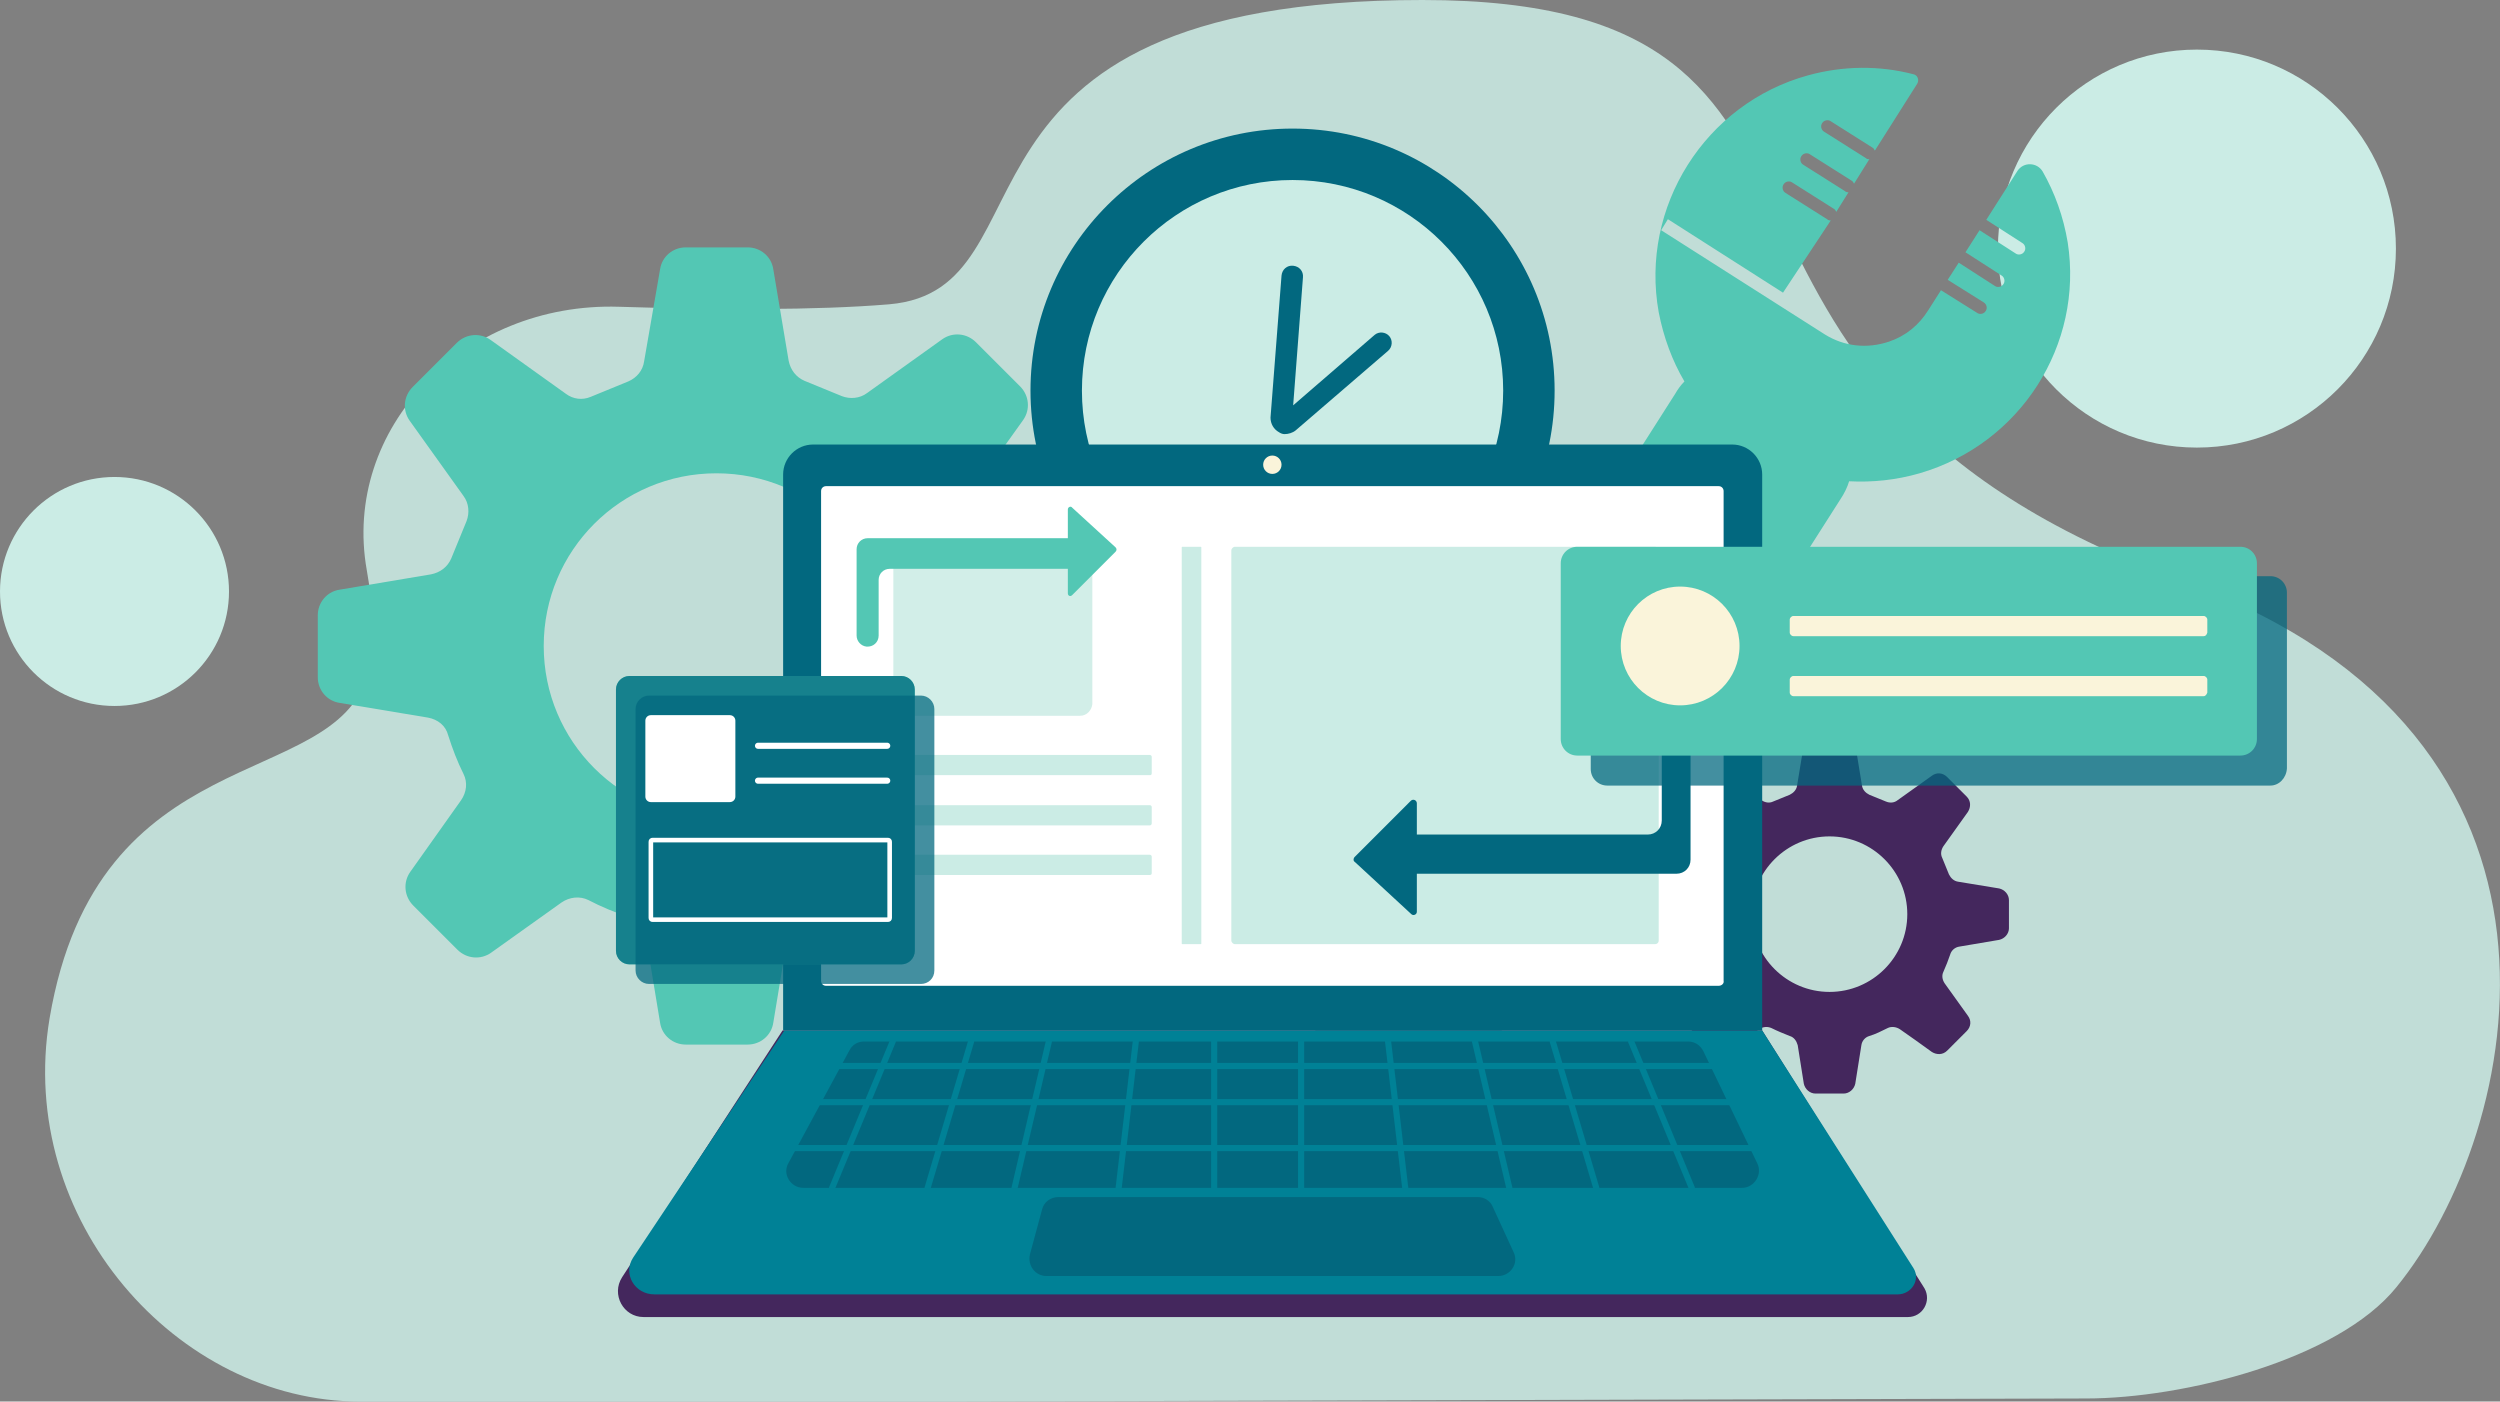 <!-- Generator: Adobe Illustrator 19.0.0, SVG Export Plug-In  -->
<svg version="1.1"
	 xmlns="http://www.w3.org/2000/svg" xmlns:xlink="http://www.w3.org/1999/xlink" xmlns:a="http://ns.adobe.com/AdobeSVGViewerExtensions/3.0/"
	 x="0px" y="0px" width="408.3px" height="228.9px" viewBox="0 0 408.3 228.9" style="enable-background:new 0 0 408.3 228.9;"
	 xml:space="preserve">
<rect x="0" y="0" width="408.3" height="228.9" fill="#808080" stroke="none"/>
<style type="text/css">
	.st0{opacity:0.86;fill:#CBECE5;}
	.st1{fill:#CBECE5;}
	.st2{fill:#53C7B4;}
	.st3{fill:#44275D;}
	.st4{fill:#02687F;}
	.st5{fill:#FFFFFF;}
	.st6{fill:#008196;}
	.st7{fill:#FAF4DA;}
	.st8{fill:none;stroke:#008196;stroke-linecap:round;stroke-miterlimit:10;}
	.st9{opacity:0.74;fill:#02687F;}
	.st10{fill:none;stroke:#FFFFFF;stroke-linecap:round;stroke-miterlimit:10;}
	.st11{fill:none;stroke:#FFFFFF;stroke-width:0.75;stroke-linecap:round;stroke-miterlimit:10;}
</style>
<defs>
</defs>
<g>
	<g>
		<path class="st0" d="M155.2,228.9l185.5-0.5c15.9,0,41.1-6.3,50.7-18.2c20.7-25.4,34.7-90.1-34.8-115.2
			C264.9,61.8,313.1,0,232.3,0c-82.1,0-59,47.3-87.1,49.7c-12,1-28.2,0.9-44.1,0.4c-25.4-0.8-45.3,19.9-41.2,43
			c1.2,6.7,1.4,12.8,0.1,17.2c-5.6,19.1-44.1,10-51.9,56c-5.5,32.9,20.8,62.6,50.7,62.6C88.9,228.9,155.2,228.9,155.2,228.9z"/>
		<circle class="st1" cx="18.7" cy="96.6" r="18.7"/>
		<circle class="st1" cx="358.8" cy="40.6" r="32.5"/>
	</g>
	<g>
		<polygon class="st2" points="330.8,23.9 330.8,23.9 330.8,23.9 		"/>
		<path class="st2" d="M337.7,39.6c-0.7-4.2-2.1-8.1-4.1-11.6c-0.9-1.5-3.1-1.6-4.1-0.1l-5.1,8l5.9,3.8c0.5,0.3,0.6,1,0.3,1.4
			c-0.3,0.5-1,0.6-1.4,0.3l-5.9-3.8l-2.3,3.6l5.9,3.8c0.5,0.3,0.6,1,0.3,1.4c-0.3,0.5-1,0.6-1.4,0.3l-5.9-3.8l-1.8,2.8l5.9,3.7
			c0.5,0.3,0.6,1,0.3,1.4c-0.3,0.5-1,0.6-1.4,0.3l-5.9-3.7l-2.1,3.3c-1.5,2.4-3.7,4.2-6.4,5.1c-3.6,1.2-7.3,0.8-10.5-1.2l-26.7-17
			l1.1-1.8l18.8,12L299,36c-0.2,0-0.4,0-0.6-0.2l-6.8-4.3c-0.5-0.3-0.6-1-0.3-1.4c0.3-0.5,1-0.6,1.4-0.3l6.8,4.3
			c0.2,0.1,0.3,0.3,0.4,0.5l2-3.2c-0.2,0-0.4,0-0.6-0.2l-6.8-4.3c-0.5-0.3-0.6-1-0.3-1.4c0.3-0.5,1-0.6,1.4-0.3l6.8,4.3
			c0.2,0.1,0.3,0.3,0.4,0.5l2.5-4c-0.2,0-0.4,0-0.6-0.2l-6.8-4.3c-0.5-0.3-0.6-1-0.3-1.4c0.3-0.5,1-0.6,1.4-0.3l6.8,4.3
			c0.2,0.1,0.3,0.3,0.4,0.5l6.9-10.9c0.4-0.6,0.1-1.5-0.7-1.6c-5.4-1.4-11.3-1.4-17.1,0.2c-16.8,4.6-27.5,21.5-24.4,38.7
			c0.8,4.1,2.2,7.9,4.2,11.3c-0.6,0.6-1.1,1.3-1.5,2l-57.1,89.6c-4.5,7-3.1,16.5,3.5,21.6c7.6,5.8,18.3,3.8,23.3-4.1l57.3-89.9
			c0.6-0.9,1.1-1.9,1.4-2.9c3.8,0.2,7.7-0.2,11.5-1.3C330,72.5,340.3,56.3,337.7,39.6z"/>
	</g>
	<g>
		<path class="st2" d="M178.5,96.2l-14.9-2.5c-1.5-0.2-2.7-1.2-3.3-2.6l-2.5-6.1c-0.6-1.4-0.4-2.9,0.5-4.1l8.8-12.3
			c1.2-1.7,1-4-0.5-5.5l-7.2-7.2c-1.5-1.5-3.8-1.7-5.5-0.5l-12.3,8.8c-1.2,0.9-2.8,1-4.1,0.5l-6.1-2.5c-1.4-0.6-2.3-1.8-2.6-3.3
			L126.3,44c-0.3-2.1-2.1-3.6-4.2-3.6h-10.1c-2.1,0-3.9,1.5-4.2,3.6L105.2,59c-0.2,1.5-1.2,2.7-2.6,3.3l-6.1,2.5
			c-1.4,0.6-2.9,0.4-4.1-0.5l-12.3-8.8c-1.7-1.2-4-1-5.5,0.5l-7.2,7.2c-1.5,1.5-1.7,3.8-0.5,5.5l8.8,12.3c0.9,1.2,1,2.8,0.5,4.1
			l-2.5,6.1c-0.6,1.4-1.8,2.3-3.3,2.6l-14.9,2.5c-2.1,0.3-3.6,2.1-3.6,4.2v10.1c0,2.1,1.5,3.9,3.6,4.2l14.4,2.4
			c1.6,0.3,2.9,1.3,3.3,2.9c0.7,2.2,1.5,4.3,2.5,6.3c0.7,1.4,0.5,3-0.4,4.3L67,142.4c-1.2,1.7-1,4,0.5,5.5l7.2,7.2
			c1.5,1.5,3.8,1.7,5.5,0.5l11.5-8.2c1.3-0.9,3-1.1,4.4-0.4c2.1,1.1,4.3,2,6.6,2.8c1.5,0.5,2.5,1.8,2.8,3.3l2.3,13.9
			c0.3,2.1,2.1,3.6,4.2,3.6h10.1c2.1,0,3.9-1.5,4.2-3.6l2.3-13.9c0.3-1.5,1.3-2.9,2.8-3.3c2.3-0.8,4.5-1.7,6.6-2.8
			c1.4-0.7,3.1-0.5,4.3,0.4c3,2.1,8.2,5.9,11.5,8.2c1.7,1.2,4,1,5.5-0.5l7.2-7.2c1.5-1.5,1.7-3.8,0.5-5.5l-8.4-11.8
			c-0.9-1.2-1.1-2.9-0.4-4.3c1-2,1.8-4.1,2.5-6.3c0.5-1.5,1.8-2.6,3.3-2.9l14.4-2.4c2.1-0.3,3.6-2.1,3.6-4.2v-10.1
			C182.1,98.3,180.5,96.6,178.5,96.2z M117,133.7c-15.6,0-28.2-12.6-28.2-28.2s12.6-28.2,28.2-28.2c15.6,0,28.2,12.6,28.2,28.2
			S132.6,133.7,117,133.7z"/>
	</g>
	<g>
		<g>
			<path class="st3" d="M326.5,145.1l-6.7-1.1c-0.7-0.1-1.2-0.6-1.5-1.2l-1.1-2.7c-0.3-0.6-0.2-1.3,0.2-1.9l4-5.6
				c0.5-0.8,0.5-1.8-0.2-2.5l-3.2-3.2c-0.7-0.7-1.7-0.8-2.5-0.2l-5.6,4c-0.5,0.4-1.2,0.5-1.9,0.2l-2.7-1.1c-0.6-0.3-1.1-0.8-1.2-1.5
				l-1.1-6.7c-0.2-0.9-1-1.6-1.9-1.6h-4.6c-0.9,0-1.7,0.7-1.9,1.6l-1.1,6.7c-0.1,0.7-0.6,1.2-1.2,1.5l-2.7,1.1
				c-0.6,0.3-1.3,0.2-1.9-0.2l-5.6-4c-0.8-0.5-1.8-0.5-2.5,0.2l-3.2,3.2c-0.7,0.7-0.8,1.7-0.2,2.5l4,5.6c0.4,0.5,0.5,1.2,0.2,1.9
				l-1.1,2.7c-0.3,0.6-0.8,1.1-1.5,1.2l-6.7,1.1c-0.9,0.2-1.6,1-1.6,1.9v4.6c0,0.9,0.7,1.7,1.6,1.9l6.5,1.1c0.7,0.1,1.3,0.6,1.5,1.3
				c0.3,1,0.7,1.9,1.1,2.8c0.3,0.6,0.2,1.4-0.2,1.9l-3.8,5.3c-0.5,0.8-0.5,1.8,0.2,2.5l3.2,3.2c0.7,0.7,1.7,0.8,2.5,0.2l5.2-3.7
				c0.6-0.4,1.3-0.5,2-0.2c1,0.5,2,0.9,3,1.3c0.7,0.2,1.1,0.8,1.3,1.5l1,6.3c0.2,0.9,1,1.6,1.9,1.6h4.6c0.9,0,1.7-0.7,1.9-1.6l1-6.3
				c0.1-0.7,0.6-1.3,1.3-1.5c1-0.3,2-0.8,3-1.3c0.6-0.3,1.4-0.2,2,0.2c1.3,0.9,3.7,2.6,5.2,3.7c0.8,0.5,1.8,0.5,2.5-0.2l3.2-3.2
				c0.7-0.7,0.8-1.7,0.2-2.5l-3.8-5.3c-0.4-0.6-0.5-1.3-0.2-1.9c0.4-0.9,0.8-1.9,1.1-2.8c0.2-0.7,0.8-1.2,1.5-1.3l6.5-1.1
				c0.9-0.2,1.6-1,1.6-1.9V147C328.1,146.1,327.4,145.3,326.5,145.1z M298.8,162c-7,0-12.7-5.7-12.7-12.7c0-7,5.7-12.7,12.7-12.7
				c7,0,12.7,5.7,12.7,12.7C311.5,156.3,305.8,162,298.8,162z"/>
		</g>
	</g>
	<g>
		<g>
			<circle class="st4" cx="211.1" cy="63.8" r="42.8"/>
			<circle class="st1" cx="211.1" cy="63.8" r="34.4"/>
		</g>
		<path class="st4" d="M209.8,70.9c-0.3,0-0.6-0.1-0.9-0.3c-0.9-0.5-1.4-1.4-1.4-2.4l1.8-23.2c0.1-1,0.9-1.7,1.9-1.6
			c1,0.1,1.7,0.9,1.6,1.9l-1.6,20.9l13.3-11.5c0.7-0.6,1.8-0.5,2.4,0.2c0.6,0.7,0.5,1.8-0.2,2.4l-15.1,13
			C211.1,70.7,210.4,70.9,209.8,70.9z"/>
	</g>
	<g>
		<path class="st4" d="M287.8,168.3H127.9V77.5c0-2.7,2.2-4.9,4.9-4.9h150.1c2.7,0,4.9,2.2,4.9,4.9V168.3z"/>
		<path class="st5" d="M280.7,161H134.9c-0.5,0-0.8-0.4-0.8-0.8v-80c0-0.5,0.4-0.8,0.8-0.8h145.8c0.5,0,0.8,0.4,0.8,0.8v80
			C281.6,160.6,281.2,161,280.7,161z"/>
		<path class="st3" d="M127.8,168.3h160l26.5,42.1c1.2,2.1-0.3,4.7-2.7,4.7H105.1c-3.3,0-5.3-3.7-3.5-6.5L127.8,168.3z"/>
		<path class="st6" d="M128.1,168.3h159.7l24.7,38.8c1.2,1.9-0.3,4.3-2.6,4.3h-203c-3.3,0-5.2-3.4-3.5-6L128.1,168.3z"/>
		<circle class="st7" cx="207.8" cy="75.9" r="1.5"/>
		<path class="st4" d="M244.7,208.4h-73.8c-1.8,0-3.1-1.7-2.7-3.5l2-7.4c0.3-1.2,1.4-2,2.7-2h68.4c1.1,0,2.1,0.6,2.5,1.6l3.4,7.4
			C248.1,206.3,246.7,208.4,244.7,208.4z"/>
		<path class="st4" d="M141.1,170.1h134.6c1.1,0,2,0.6,2.5,1.6L287,190c0.9,1.8-0.5,4-2.5,4H131.2c-2.1,0-3.5-2.3-2.4-4.1l9.9-18.3
			C139.2,170.6,140.1,170.1,141.1,170.1z"/>
		<line class="st8" x1="133.5" y1="174.1" x2="282.2" y2="174.1"/>
		<line class="st8" x1="130.7" y1="180" x2="285" y2="180"/>
		<line class="st8" x1="127.8" y1="187.5" x2="286.4" y2="187.5"/>
		<line class="st8" x1="198.3" y1="170.1" x2="198.3" y2="194"/>
		<line class="st8" x1="212.5" y1="170.1" x2="212.5" y2="194"/>
		<line class="st8" x1="171.3" y1="170.1" x2="165.7" y2="194"/>
		<line class="st8" x1="185.5" y1="170.1" x2="182.7" y2="194"/>
		<line class="st8" x1="145.8" y1="170.1" x2="135.9" y2="194"/>
		<line class="st8" x1="158.6" y1="170.1" x2="151.5" y2="194"/>
		<line class="st8" x1="240.9" y1="170.1" x2="246.5" y2="194"/>
		<line class="st8" x1="226.7" y1="170.1" x2="229.5" y2="194"/>
		<line class="st8" x1="266.4" y1="170.1" x2="276.3" y2="194"/>
		<line class="st8" x1="253.6" y1="170.1" x2="260.7" y2="194"/>
		<path class="st0" d="M176.4,116.9h-28.5c-1.1,0-2-0.9-2-2V91.3c0-1.1,0.9-2,2-2h28.5c1.1,0,2,0.9,2,2v23.7
			C178.3,116,177.5,116.9,176.4,116.9z"/>
		<path class="st1" d="M270.3,154.2h-68.6c-0.3,0-0.6-0.3-0.6-0.6V89.9c0-0.3,0.3-0.6,0.6-0.6h68.6c0.3,0,0.6,0.3,0.6,0.6v63.7
			C270.9,154,270.6,154.2,270.3,154.2z"/>
		<path class="st4" d="M271.4,122.2v11.8c0,1.3-1,2.3-2.3,2.3h-38.6c-1.3,0-2.3,1-2.3,2.3v1.8c0,1.3,1,2.3,2.3,2.3h43.3
			c1.3,0,2.3-1,2.3-2.3v-18.3c0-1.2-0.9-2.2-2.1-2.3l0,0C272.6,119.8,271.4,120.9,271.4,122.2z"/>
		<path class="st4" d="M221.2,140l9.2-9.2c0.4-0.4,1-0.1,1,0.4v17.7c0,0.5-0.6,0.7-0.9,0.4l-9.2-8.5C221,140.6,221,140.3,221.2,140z
			"/>
		<path class="st1" d="M196.1,154.2h-3c-0.1,0-0.1-0.1-0.1-0.1V89.4c0-0.1,0.1-0.1,0.1-0.1h3c0.1,0,0.1,0.1,0.1,0.1v64.7
			C196.2,154.2,196.1,154.2,196.1,154.2z"/>
		<path class="st1" d="M187.8,126.6h-41.7c-0.1,0-0.3-0.1-0.3-0.3v-2.7c0-0.1,0.1-0.3,0.3-0.3h41.7c0.1,0,0.3,0.1,0.3,0.3v2.7
			C188.1,126.5,188,126.6,187.8,126.6z"/>
		<path class="st1" d="M187.8,134.8h-41.7c-0.1,0-0.3-0.1-0.3-0.3v-2.7c0-0.1,0.1-0.3,0.3-0.3h41.7c0.1,0,0.3,0.1,0.3,0.3v2.7
			C188.1,134.6,188,134.8,187.8,134.8z"/>
		<path class="st1" d="M187.8,142.9h-41.7c-0.1,0-0.3-0.1-0.3-0.3v-2.7c0-0.1,0.1-0.3,0.3-0.3h41.7c0.1,0,0.3,0.1,0.3,0.3v2.7
			C188.1,142.8,188,142.9,187.8,142.9z"/>
		<path class="st2" d="M143.5,103.8v-9.1c0-1,0.8-1.8,1.8-1.8h29.8c1,0,1.8-0.8,1.8-1.8v-1.4c0-1-0.8-1.8-1.8-1.8h-33.4
			c-1,0-1.8,0.8-1.8,1.8v14.1c0,0.9,0.7,1.7,1.6,1.8l0,0C142.6,105.7,143.5,104.9,143.5,103.8z"/>
		<path class="st2" d="M182.2,90.1l-7.1,7.1c-0.3,0.3-0.7,0.1-0.7-0.3V83.2c0-0.4,0.5-0.6,0.7-0.3l7.1,6.5
			C182.4,89.6,182.4,89.9,182.2,90.1z"/>
	</g>
	<g>
		<path class="st9" d="M370.8,128.3H262.5c-1.5,0-2.7-1.2-2.7-2.7V96.8c0-1.5,1.2-2.7,2.7-2.7h108.3c1.5,0,2.7,1.2,2.7,2.7v28.7
			C373.4,127.1,372.2,128.3,370.8,128.3z"/>
		<path class="st2" d="M365.9,123.4H257.6c-1.5,0-2.7-1.2-2.7-2.7V92c0-1.5,1.2-2.7,2.7-2.7h108.3c1.5,0,2.7,1.2,2.7,2.7v28.7
			C368.6,122.2,367.4,123.4,365.9,123.4z"/>
		<path class="st7" d="M359.9,103.9h-67c-0.3,0-0.6-0.3-0.6-0.6v-2.1c0-0.3,0.3-0.6,0.6-0.6h67c0.3,0,0.6,0.3,0.6,0.6v2.1
			C360.4,103.7,360.2,103.9,359.9,103.9z"/>
		<path class="st7" d="M359.9,113.7h-67c-0.3,0-0.6-0.3-0.6-0.6V111c0-0.3,0.3-0.6,0.6-0.6h67c0.3,0,0.6,0.3,0.6,0.6v2.1
			C360.4,113.4,360.2,113.7,359.9,113.7z"/>
		<circle class="st7" cx="274.4" cy="105.5" r="9.7"/>
	</g>
	<g>
		<path class="st2" d="M147.2,157.5h-44.4c-1.2,0-2.2-1-2.2-2.2v-42.7c0-1.2,1-2.2,2.2-2.2h44.4c1.2,0,2.2,1,2.2,2.2v42.7
			C149.4,156.5,148.4,157.5,147.2,157.5z"/>
		<path class="st9" d="M147.2,157.5h-44.4c-1.2,0-2.2-1-2.2-2.2v-42.7c0-1.2,1-2.2,2.2-2.2h44.4c1.2,0,2.2,1,2.2,2.2v42.7
			C149.4,156.5,148.4,157.5,147.2,157.5z"/>
		<path class="st9" d="M150.4,160.7H106c-1.2,0-2.2-1-2.2-2.2v-42.7c0-1.2,1-2.2,2.2-2.2h44.4c1.2,0,2.2,1,2.2,2.2v42.7
			C152.6,159.8,151.6,160.7,150.4,160.7z"/>
		<path class="st5" d="M119.2,131h-12.9c-0.5,0-0.9-0.4-0.9-0.9v-12.4c0-0.5,0.4-0.9,0.9-0.9h12.9c0.5,0,0.9,0.4,0.9,0.9v12.4
			C120.1,130.6,119.7,131,119.2,131z"/>
		<line class="st10" x1="123.8" y1="121.8" x2="144.9" y2="121.8"/>
		<line class="st10" x1="123.8" y1="127.5" x2="144.9" y2="127.5"/>
		<path class="st11" d="M145,150.2h-38.4c-0.2,0-0.3-0.1-0.3-0.3v-12.4c0-0.2,0.1-0.3,0.3-0.3H145c0.2,0,0.3,0.1,0.3,0.3v12.4
			C145.3,150.1,145.2,150.2,145,150.2z"/>
	</g>
</g>
</svg>
